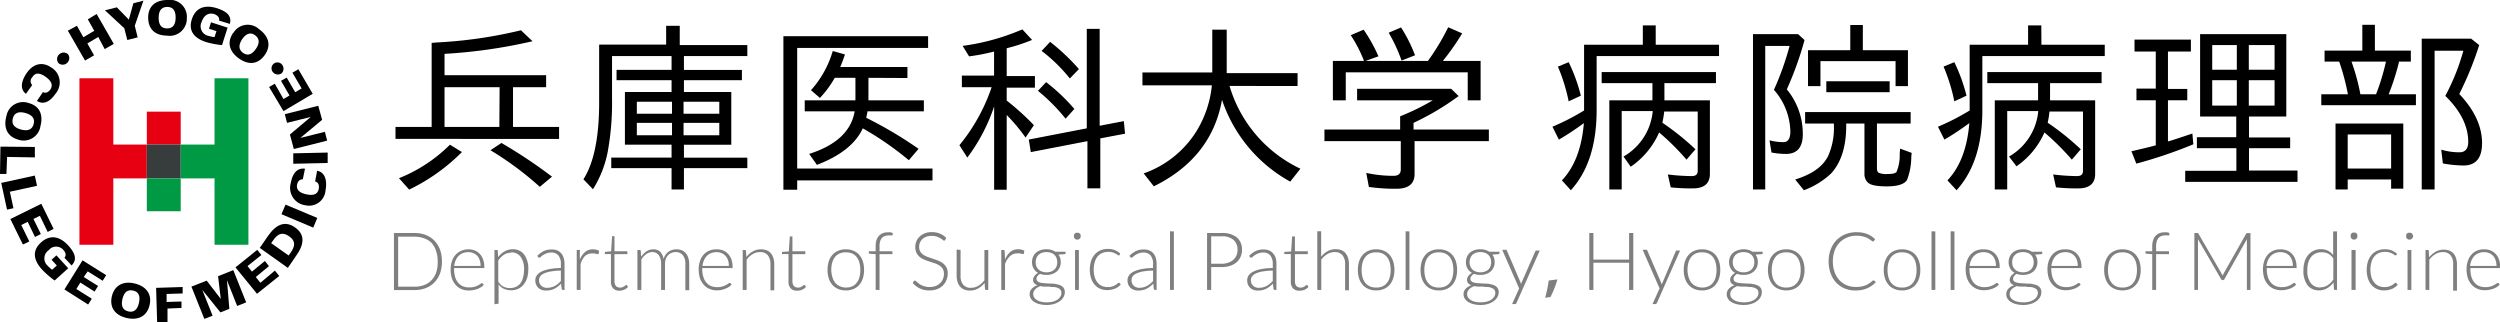 <svg xmlns="http://www.w3.org/2000/svg" viewBox="0 0 388.05 50.02"><defs><style>.cls-1{opacity:0.5;}.cls-2{fill:#e60012;}.cls-3{fill:#094;}.cls-4{fill:#373c3c;}</style></defs><title>アセット 1</title><g id="レイヤー_2" data-name="レイヤー 2"><g id="レイヤー_1-2" data-name="レイヤー 1"><path d="M67,6.66l.82-.07A70.43,70.43,0,0,0,80.86,4.7l1.8,1.7A81.09,81.09,0,0,1,69,8.36v3.31H84.77v1.86H79.63V19.7h7.15v1.86H61.39V19.7H67Zm-5.07,21a23.52,23.52,0,0,0,7.91-5.2l1.86,1.14a29.61,29.61,0,0,1-8.19,5.83ZM77.55,13.53H69V19.7h8.51ZM83.79,29a49.58,49.58,0,0,0-7.66-5.68l1.7-1.13a77,77,0,0,1,7.85,5.23Z"/><path d="M106.16,8.7v2.15h9v1.6h-9v1.83h7.35v8.19h-7.35v2H116V26.1h-9.84v3.31h-1.92V26.1H94.88V24.46h9.36v-2H97V14.28h7.24V12.45H95.7v-1.6h8.54V8.7H95v6.59a42.46,42.46,0,0,1-.66,8.22,16.85,16.85,0,0,1-2.3,5.86l-1.48-1.54C92.17,25.31,93,21.34,93,15.92v-9h10.4V4h2.11v3H116V8.7Zm-1.85,7.09H98.85v1.86h5.46Zm0,3.28H98.85V21h5.46Zm1.79-3.28v1.86h5.55V15.79Zm0,3.28V21h5.55V19.07Z"/><path d="M123.74,7.44V26.16h21V28h-21v1.45H121.6V5.62h22.46V7.44Zm11.06,4.64v3.49h8.6v1.71h-8.76c0,.22-.09.56-.19,1a63.78,63.78,0,0,1,8.13,4.82l-1.51,1.77a48.3,48.3,0,0,0-7.15-4.95c-1.1,2.4-3.5,4.29-7.12,5.67l-1.2-1.7q6.28-2,7.06-6.61h-7.75V15.57h7.87V12.08h-3.21a15.78,15.78,0,0,1-2.3,3.12L125.88,14a15.64,15.64,0,0,0,3.38-6.08l1.89.53a19.59,19.59,0,0,1-.73,1.95h10.43v1.71Z"/><path d="M154.31,16.52a28.08,28.08,0,0,1-4.16,7.94l-1.23-1.92a28.67,28.67,0,0,0,5-9H149.3v-1.8h5V8a32,32,0,0,1-3.88.75l-1-1.63a34.89,34.89,0,0,0,9.27-2.56l1.51,1.64a29,29,0,0,1-3.94,1.29v4.32h4.38v1.8h-4.38v2a39.6,39.6,0,0,1,4.22,3.82l-1.29,1.92a28.32,28.32,0,0,0-2.93-3.5v11.6h-1.95Zm16.38,3,3.75-.72.19,1.95-3.84.73v7.75h-2V21.91L160,23.61l-.31-1.95,9-1.74V4.48h2Zm-5.29-1.1a28.76,28.76,0,0,0-4.29-4.32l1.27-1.35a29.28,29.28,0,0,1,4.38,4.16Zm.66-6.24a24.82,24.82,0,0,0-4.38-4.28L163,6.5a32.84,32.84,0,0,1,4.47,4.22Z"/><path d="M190.85,13.34a20.69,20.69,0,0,0,11,12.85l-1.58,2a22.69,22.69,0,0,1-10.59-12.7q-1.6,9-10.58,13.43l-1.58-2a15.86,15.86,0,0,0,8.1-6.4,16.82,16.82,0,0,0,2.49-7.27H177.33v-2h10.84V4.61h2.24v6.74h11v2Z"/><path d="M219.41,20.11H231.1v1.8H219.57V27c0,1.55-.95,2.3-2.84,2.3a29.63,29.63,0,0,1-4.25-.28l-.41-2.18a19.64,19.64,0,0,0,4.25.45c.73,0,1.11-.32,1.11-1V21.91H205.58v-1.8h11.75V18.06l.13-.06a36.92,36.92,0,0,0,4.94-2.43H210.65V13.78h14.59l1.17,1.13a41.22,41.22,0,0,1-7,4.16ZM211.72,9.46l-.06-.16a20.42,20.42,0,0,0-2-3.84l2-.85a23.79,23.79,0,0,1,2.3,4.13l-2,.72h9.68a35.42,35.42,0,0,0,3.15-5.23l2.17.95a38.6,38.6,0,0,1-3,4.28h5.86v6.11h-2V11.23H208.89v4.34h-2V9.46Zm5.83-.06a24.35,24.35,0,0,0-2-4.32l1.92-.82a22.85,22.85,0,0,1,2.17,4.32Z"/><path d="M257,6.94h9.83V8.7h-19v8.39c0,5.35-1.32,9.48-4,12.44L242.44,28c2-2.11,3.09-5.11,3.41-8.89q-2,1.47-3.88,2.56l-1-2a36.77,36.77,0,0,0,4.91-2.52V6.94H255v-3h2Zm-13.51,8.79a28.09,28.09,0,0,0-1.67-5.39l1.67-.69a26.49,26.49,0,0,1,1.89,5.2Zm13-.16V12.9h-7.88V11.19h17.74V12.9h-8v2.67h7.06V27c0,1.48-.89,2.24-2.62,2.24a28.53,28.53,0,0,1-3.46-.16l-.45-2a31.46,31.46,0,0,0,3.72.25c.6,0,.92-.25.92-.82v-9.2h-5.2a15,15,0,0,1-.29,1.74,40.34,40.34,0,0,1,5.14,4.12l-1.39,1.61a37.71,37.71,0,0,0-4.25-4.22,12.51,12.51,0,0,1-4.41,5.32L252,24.3a9.07,9.07,0,0,0,4.54-7.06h-4.82V29.41h-1.92V15.57Z"/><path d="M279.83,20.84c0,2-.86,3.05-2.59,3.05a11.6,11.6,0,0,1-2.27-.22l-.31-1.89a8.34,8.34,0,0,0,2.17.28c.69,0,1.07-.53,1.07-1.67a10.12,10.12,0,0,0-2.55-6.45,44.92,44.92,0,0,0,2.43-6.81H274V29.41H272.1V5.3h7l1,.92a52.29,52.29,0,0,1-2.75,7.65A10.84,10.84,0,0,1,279.83,20.84Zm6.74-1.67v.34c0,3.28-.82,5.77-2.37,7.44A12.58,12.58,0,0,1,280,29.53l-1.35-1.67c2.58-.79,4.31-2,5.13-3.68a10.77,10.77,0,0,0,.88-4.7v-.31h-4.47V17.4h16.38v1.77h-5.23V26.1c0,.38.1.63.29.72a2.88,2.88,0,0,0,1.32.19c.76,0,1.23-.09,1.42-.31a6.48,6.48,0,0,0,.5-2.84l.07-.79,1.79.66-.06.63a10.05,10.05,0,0,1-.66,3.57c-.41.66-1.45,1-3.15,1-1.52,0-2.49-.19-2.9-.57A1.79,1.79,0,0,1,289.4,27V19.17Zm2.58-11.38h7v5.58h-1.92V9.49H282.57v3.88h-1.93V7.79h6.56V3.88h1.95Zm-5.67,4.82h9.83v1.7h-9.83Z"/><path d="M316.87,6.94h9.83V8.7h-19v8.39c0,5.35-1.32,9.48-4,12.44L302.28,28c2-2.11,3.09-5.11,3.4-8.89q-2,1.47-3.87,2.56l-1-2a36.88,36.88,0,0,0,4.92-2.52V6.94h9.07v-3h2.05Zm-13.52,8.79a27.4,27.4,0,0,0-1.67-5.39l1.67-.69a26.49,26.49,0,0,1,1.89,5.2Zm13-.16V12.9h-7.88V11.19h17.74V12.9h-8v2.67h7V27c0,1.48-.88,2.24-2.61,2.24a28.7,28.7,0,0,1-3.47-.16l-.44-2a31.46,31.46,0,0,0,3.72.25c.6,0,.91-.25.91-.82v-9.2h-5.2a13.17,13.17,0,0,1-.28,1.74,40.34,40.34,0,0,1,5.14,4.12l-1.39,1.61a39.46,39.46,0,0,0-4.25-4.22A12.47,12.47,0,0,1,313,25.81l-1.16-1.51a9.07,9.07,0,0,0,4.54-7.06h-4.82V29.41h-1.93V15.57Z"/><path d="M336.51,8v5.8h3v1.76h-3v6.4c1.11-.32,2.37-.76,3.79-1.23l.15,1.67a72.3,72.3,0,0,1-8.85,3l-.76-1.92c1.48-.35,2.71-.63,3.78-.92v-7h-3V13.75h3V8h-3.3V6.15h8.75V8ZM354.88,5.3V18.09h-5.79v3.25h6.39V23h-6.39v3.47h7.53v1.76H339.19V26.51h7.94V23H341v-1.7h6.11V18.09h-5.61V5.3ZM343.38,7v3.82h3.82V7Zm0,5.45v3.94h3.82V12.45Zm9.68-1.63V7h-4v3.82Zm0,5.57V12.45h-4v3.94Z"/><path d="M372.35,9.56l0,.15a37.32,37.32,0,0,1-1.58,4.92H375v1.7H360.31v-1.7h4.13a35,35,0,0,0-1.35-5.07h-2.27V7.85h5.86v-4h1.95v4h5.58V9.56Zm.69,9.61V29.28h-1.89V27.86h-6.74v1.55h-1.89V19.17Zm-8.63,1.7v5.29h6.74V20.87ZM365,9.56a32.75,32.75,0,0,1,1.38,5.07h2.43a34.86,34.86,0,0,0,1.54-5.07Zm20.26,12.72c0,2.27-1,3.41-2.87,3.41a19.3,19.3,0,0,1-3.21-.32l-.25-2.14a9.89,9.89,0,0,0,2.83.41c.88,0,1.36-.54,1.36-1.61,0-2.42-1.17-4.82-3.56-7.15a33.59,33.59,0,0,0,2.8-7H377.9V29.41h-2V6h7.66l1.26,1a51.56,51.56,0,0,1-3.09,7.59C384.1,17.09,385.27,19.64,385.27,22.28Z"/><g class="cls-1"><path d="M68.6,40.59a5.36,5.36,0,0,1-.3,1.85,4.1,4.1,0,0,1-.87,1.39,3.68,3.68,0,0,1-1.33.88,4.54,4.54,0,0,1-1.72.31H61.15V36.17h3.23a4.54,4.54,0,0,1,1.72.31,3.68,3.68,0,0,1,1.33.88,4.1,4.1,0,0,1,.87,1.39A5.34,5.34,0,0,1,68.6,40.59Zm-.66,0a5,5,0,0,0-.26-1.65A3.43,3.43,0,0,0,67,37.72,3,3,0,0,0,65.84,37a4,4,0,0,0-1.46-.26H61.8V44.5h2.58a4,4,0,0,0,1.46-.26A3,3,0,0,0,67,43.47a3.43,3.43,0,0,0,.72-1.22A5,5,0,0,0,67.94,40.59Z"/><path d="M72.7,38.7a2.63,2.63,0,0,1,1,.18,2.26,2.26,0,0,1,.77.53,2.33,2.33,0,0,1,.51.85,3.25,3.25,0,0,1,.19,1.16.35.35,0,0,1,0,.19.17.17,0,0,1-.13,0H70.49v.12A4.12,4.12,0,0,0,70.65,43a2.36,2.36,0,0,0,.47.89,1.9,1.9,0,0,0,.72.54,2.4,2.4,0,0,0,1,.18,2.8,2.8,0,0,0,.81-.1,2.69,2.69,0,0,0,.58-.23,3.13,3.13,0,0,0,.37-.23.44.44,0,0,1,.2-.1.15.15,0,0,1,.13.06l.16.2a1.76,1.76,0,0,1-.4.35,2.57,2.57,0,0,1-.55.28,3.83,3.83,0,0,1-.65.18,3.23,3.23,0,0,1-.69.07,2.94,2.94,0,0,1-1.17-.22,2.54,2.54,0,0,1-.9-.65,3,3,0,0,1-.58-1,4.37,4.37,0,0,1-.2-1.41,3.69,3.69,0,0,1,.19-1.23,2.68,2.68,0,0,1,.55-1,2.47,2.47,0,0,1,.88-.64A2.79,2.79,0,0,1,72.7,38.7Zm0,.44a2.31,2.31,0,0,0-.86.15,2.09,2.09,0,0,0-.66.43,2.51,2.51,0,0,0-.45.68,3.24,3.24,0,0,0-.23.88h4.1a2.83,2.83,0,0,0-.14-.9,2,2,0,0,0-.38-.67,1.81,1.81,0,0,0-.6-.42A2,2,0,0,0,72.71,39.14Z"/><path d="M76.75,47.22V38.8h.32a.23.23,0,0,1,.13,0,.13.13,0,0,1,.06.12l.06,1a3.15,3.15,0,0,1,1-.9,2.4,2.4,0,0,1,1.24-.33,2.16,2.16,0,0,1,1.79.8A3.7,3.7,0,0,1,82,41.87a4.33,4.33,0,0,1-.18,1.27,3.12,3.12,0,0,1-.52,1,2.46,2.46,0,0,1-.85.68,2.78,2.78,0,0,1-2.26,0,2.27,2.27,0,0,1-.8-.69v3Zm2.61-8a2.1,2.1,0,0,0-1.13.32,3.32,3.32,0,0,0-.89.9v3.27a2,2,0,0,0,1.78,1,2.27,2.27,0,0,0,1-.2,1.89,1.89,0,0,0,.69-.57A2.71,2.71,0,0,0,81.2,43a4.35,4.35,0,0,0,.14-1.12,3.29,3.29,0,0,0-.51-2A1.75,1.75,0,0,0,79.36,39.17Z"/><path d="M87.41,45a.21.21,0,0,1-.23-.18l-.09-.79a5.14,5.14,0,0,1-.51.45,3,3,0,0,1-.53.34,2.75,2.75,0,0,1-.59.21,3.77,3.77,0,0,1-.7.07,2.16,2.16,0,0,1-.62-.09,1.6,1.6,0,0,1-.53-.29,1.34,1.34,0,0,1-.37-.5,1.61,1.61,0,0,1-.15-.73,1.31,1.31,0,0,1,.23-.73,1.91,1.91,0,0,1,.7-.59,4.93,4.93,0,0,1,1.23-.4,10.22,10.22,0,0,1,1.81-.17V41a2.07,2.07,0,0,0-.37-1.33,1.31,1.31,0,0,0-1.1-.47,2,2,0,0,0-.77.13,2.77,2.77,0,0,0-.89.55.39.39,0,0,1-.23.12.21.21,0,0,1-.19-.11l-.1-.18a3.48,3.48,0,0,1,1-.74,2.83,2.83,0,0,1,1.22-.25,2.16,2.16,0,0,1,.88.16,1.68,1.68,0,0,1,.62.46,2,2,0,0,1,.37.72,3.39,3.39,0,0,1,.13.94V45Zm-2.5-.33a2.71,2.71,0,0,0,.66-.08,2.59,2.59,0,0,0,.57-.22,2.56,2.56,0,0,0,.48-.33,5.77,5.77,0,0,0,.44-.42V42a10.39,10.39,0,0,0-1.52.13,4.09,4.09,0,0,0-1.06.3,1.41,1.41,0,0,0-.61.45,1,1,0,0,0-.2.59,1.27,1.27,0,0,0,.1.54,1,1,0,0,0,.28.37,1.07,1.07,0,0,0,.39.22A1.84,1.84,0,0,0,84.91,44.69Z"/><path d="M89.52,45V38.8h.31a.22.22,0,0,1,.16,0A.21.21,0,0,1,90,39l0,1.31a3,3,0,0,1,.8-1.18,1.81,1.81,0,0,1,1.23-.43,2.12,2.12,0,0,1,.52.06,2.2,2.2,0,0,1,.45.17l-.08.42a.11.11,0,0,1-.12.1l-.11,0-.17-.06-.26-.05a1.72,1.72,0,0,0-.34,0,1.61,1.61,0,0,0-1.16.44A3,3,0,0,0,90.12,41V45Z"/><path d="M96.18,45.12a1.33,1.33,0,0,1-1-.35,1.49,1.49,0,0,1-.35-1.08V39.44H94a.21.21,0,0,1-.11,0,.14.14,0,0,1,0-.11v-.23L94.86,39,95,36.76a.14.14,0,0,1,0-.1.12.12,0,0,1,.1,0h.28V39h2v.45h-2v4.22a1.2,1.2,0,0,0,.07.44.75.75,0,0,0,.18.3.65.65,0,0,0,.27.17,1,1,0,0,0,.34.06,1.14,1.14,0,0,0,.39-.06l.28-.15.19-.14a.19.19,0,0,1,.12-.07.14.14,0,0,1,.1.06l.16.27a1.79,1.79,0,0,1-.6.42A1.82,1.82,0,0,1,96.18,45.12Z"/><path d="M98.94,45V38.8h.33a.17.17,0,0,1,.19.15l.05.9a3.5,3.5,0,0,1,.39-.46,2.47,2.47,0,0,1,.44-.37,2.3,2.3,0,0,1,.5-.24,2.1,2.1,0,0,1,.56-.08,1.5,1.5,0,0,1,1.09.39A2.16,2.16,0,0,1,103,40.2a2,2,0,0,1,.32-.67,2.06,2.06,0,0,1,.46-.47,2,2,0,0,1,.57-.27,2.3,2.3,0,0,1,.64-.09,2.23,2.23,0,0,1,.83.15,1.63,1.63,0,0,1,.62.45,2,2,0,0,1,.4.74,3.4,3.4,0,0,1,.14,1v4h-.6V41a2.15,2.15,0,0,0-.39-1.39,1.38,1.38,0,0,0-1.13-.48,1.67,1.67,0,0,0-.62.12,1.54,1.54,0,0,0-.52.35,1.69,1.69,0,0,0-.37.59,2.22,2.22,0,0,0-.13.81v4h-.6V41a2.32,2.32,0,0,0-.36-1.39,1.23,1.23,0,0,0-1-.48,1.56,1.56,0,0,0-.94.31,2.73,2.73,0,0,0-.77.84V45Z"/><path d="M111.24,38.7a2.58,2.58,0,0,1,1,.18,2.08,2.08,0,0,1,.77.53,2.49,2.49,0,0,1,.52.85,3.49,3.49,0,0,1,.18,1.16c0,.1,0,.16,0,.19a.17.17,0,0,1-.13,0H109v.12a4.11,4.11,0,0,0,.17,1.23,2.35,2.35,0,0,0,.46.89,1.9,1.9,0,0,0,.72.54,2.44,2.44,0,0,0,.95.18,2.83,2.83,0,0,0,.82-.1,2.92,2.92,0,0,0,.58-.23,4.26,4.26,0,0,0,.37-.23.4.4,0,0,1,.2-.1.14.14,0,0,1,.12.06l.17.2a2,2,0,0,1-.4.35,3.15,3.15,0,0,1-.55.28A4.11,4.11,0,0,1,112,45a3.33,3.33,0,0,1-.7.07,2.92,2.92,0,0,1-1.16-.22,2.54,2.54,0,0,1-.9-.65,3,3,0,0,1-.59-1,4.66,4.66,0,0,1-.2-1.41,3.69,3.69,0,0,1,.19-1.23,2.84,2.84,0,0,1,.55-1,2.47,2.47,0,0,1,.88-.64A2.81,2.81,0,0,1,111.24,38.7Zm0,.44a2.41,2.41,0,0,0-.87.15,1.94,1.94,0,0,0-.65.43,2.12,2.12,0,0,0-.45.68,2.91,2.91,0,0,0-.23.88h4.09a2.84,2.84,0,0,0-.13-.9,2,2,0,0,0-.39-.67,1.81,1.81,0,0,0-.6-.42A1.92,1.92,0,0,0,111.25,39.14Z"/><path d="M115.28,45V38.8h.33a.16.16,0,0,1,.18.15l.06.94a3.36,3.36,0,0,1,1-.86,2.47,2.47,0,0,1,1.26-.33,2.38,2.38,0,0,1,.91.16,1.59,1.59,0,0,1,.64.47,2.09,2.09,0,0,1,.39.74,3.21,3.21,0,0,1,.13,1v4h-.59V41a2.17,2.17,0,0,0-.4-1.37,1.5,1.5,0,0,0-1.23-.5,2.18,2.18,0,0,0-1.14.32,3.28,3.28,0,0,0-.93.86V45Z"/><path d="M123.74,45.12a1.33,1.33,0,0,1-1-.35,1.49,1.49,0,0,1-.35-1.08V39.44h-.89a.21.21,0,0,1-.12,0,.14.14,0,0,1,0-.11v-.23l1.06-.07.15-2.23a.19.19,0,0,1,.05-.1.12.12,0,0,1,.11,0H123V39h2v.45h-2v4.22a1.45,1.45,0,0,0,.07.44.75.75,0,0,0,.18.3.65.65,0,0,0,.27.17,1,1,0,0,0,.34.06,1.14,1.14,0,0,0,.39-.06l.28-.15.19-.14a.19.19,0,0,1,.12-.07.12.12,0,0,1,.1.06l.16.27a1.69,1.69,0,0,1-.6.42A1.82,1.82,0,0,1,123.74,45.12Z"/><path d="M131.29,38.7a2.92,2.92,0,0,1,1.2.23,2.39,2.39,0,0,1,.89.64,3,3,0,0,1,.55,1,4.27,4.27,0,0,1,.19,1.33,4.15,4.15,0,0,1-.19,1.31,2.89,2.89,0,0,1-.55,1,2.39,2.39,0,0,1-.89.64,2.92,2.92,0,0,1-1.2.23,2.86,2.86,0,0,1-1.2-.23,2.39,2.39,0,0,1-.89-.64,2.75,2.75,0,0,1-.56-1,4.15,4.15,0,0,1-.19-1.31,4.27,4.27,0,0,1,.19-1.33,2.84,2.84,0,0,1,.56-1,2.39,2.39,0,0,1,.89-.64A2.86,2.86,0,0,1,131.29,38.7Zm0,5.93a2.27,2.27,0,0,0,1-.19,1.78,1.78,0,0,0,.69-.55,2.23,2.23,0,0,0,.42-.86,4.29,4.29,0,0,0,.14-1.12,4.37,4.37,0,0,0-.14-1.13,2.35,2.35,0,0,0-.42-.87,1.78,1.78,0,0,0-.69-.55,2.27,2.27,0,0,0-1-.19,2.24,2.24,0,0,0-1,.19,1.89,1.89,0,0,0-.7.55,2.71,2.71,0,0,0-.42.87,4.37,4.37,0,0,0-.14,1.13A4.29,4.29,0,0,0,129.2,43a2.56,2.56,0,0,0,.42.86,1.89,1.89,0,0,0,.7.55A2.24,2.24,0,0,0,131.29,44.63Z"/><path d="M135.92,45V39.45l-.88-.06q-.18,0-.18-.15V39h1.06V38.2a2.94,2.94,0,0,1,.13-.93,1.77,1.77,0,0,1,.39-.67,1.65,1.65,0,0,1,.6-.41,2.2,2.2,0,0,1,.78-.13,2.56,2.56,0,0,1,.39,0,2.47,2.47,0,0,1,.35.1l0,.29q0,.09-.12.09l-.2,0a1.52,1.52,0,0,0-.32,0,1.69,1.69,0,0,0-.56.09,1.13,1.13,0,0,0-.45.29,1.44,1.44,0,0,0-.29.52,2.62,2.62,0,0,0-.1.79V39h2v.45h-2V45Z"/><path d="M146.71,37.25a.18.18,0,0,1-.17.1.42.42,0,0,1-.21-.11A2.13,2.13,0,0,0,146,37a3.16,3.16,0,0,0-.55-.26,2.72,2.72,0,0,0-1.66,0,1.75,1.75,0,0,0-.62.38,1.64,1.64,0,0,0-.38.55,1.75,1.75,0,0,0-.12.65,1.35,1.35,0,0,0,.19.75,1.7,1.7,0,0,0,.5.5,3.59,3.59,0,0,0,.71.34l.82.28c.28.09.55.19.82.3a3.32,3.32,0,0,1,.71.42,2,2,0,0,1,.5.62,1.89,1.89,0,0,1,.19.91,2.75,2.75,0,0,1-.19,1,2.49,2.49,0,0,1-.55.86,2.62,2.62,0,0,1-.89.57,3.21,3.21,0,0,1-1.2.21,3.33,3.33,0,0,1-1.51-.31,3.5,3.5,0,0,1-1.1-.85l.17-.27a.21.21,0,0,1,.18-.1.29.29,0,0,1,.14.08l.21.18.3.24a2.33,2.33,0,0,0,.41.24,3,3,0,0,0,.53.18,2.82,2.82,0,0,0,.68.08,2.68,2.68,0,0,0,.94-.16,2,2,0,0,0,.7-.44,1.83,1.83,0,0,0,.44-.65,2.16,2.16,0,0,0,.15-.81,1.49,1.49,0,0,0-.19-.77,1.77,1.77,0,0,0-.51-.51,3.34,3.34,0,0,0-.71-.34l-.82-.27c-.28-.09-.55-.18-.81-.29a2.77,2.77,0,0,1-.71-.42,2,2,0,0,1-.51-.63,2.2,2.2,0,0,1-.19-.95,2.26,2.26,0,0,1,.17-.85,2,2,0,0,1,.5-.73,2.39,2.39,0,0,1,.8-.51,2.86,2.86,0,0,1,1.09-.19,3.26,3.26,0,0,1,1.24.22,3.08,3.08,0,0,1,1,.67Z"/><path d="M149.1,38.8v4a2.12,2.12,0,0,0,.4,1.38,1.46,1.46,0,0,0,1.22.49,2.2,2.2,0,0,0,1.14-.31,3.16,3.16,0,0,0,.94-.86V38.8h.6V45h-.33c-.12,0-.18-.06-.18-.16l-.06-.93a3.36,3.36,0,0,1-1,.86,2.48,2.48,0,0,1-1.27.33,2.45,2.45,0,0,1-.9-.16,1.73,1.73,0,0,1-.65-.47,2.18,2.18,0,0,1-.39-.74,3.63,3.63,0,0,1-.13-1v-4Z"/><path d="M155.42,45V38.8h.32a.17.17,0,0,1,.2.19L156,40.3a3,3,0,0,1,.8-1.18,1.83,1.83,0,0,1,1.23-.43,2.12,2.12,0,0,1,.52.06,2.2,2.2,0,0,1,.45.17l-.08.42a.11.11,0,0,1-.12.1l-.11,0-.17-.06-.25-.05a1.83,1.83,0,0,0-.35,0,1.61,1.61,0,0,0-1.16.44A3,3,0,0,0,156,41V45Z"/><path d="M162.44,38.69a2.57,2.57,0,0,1,.75.1,2.34,2.34,0,0,1,.62.28h1.6v.21c0,.1-.06.16-.18.17l-.94.07a1.89,1.89,0,0,1,.27.53,2.2,2.2,0,0,1,.09.64,1.9,1.9,0,0,1-.61,1.44,2.29,2.29,0,0,1-.7.4,2.58,2.58,0,0,1-.9.14,2.76,2.76,0,0,1-1-.16,1.31,1.31,0,0,0-.41.36.69.69,0,0,0-.15.4.48.48,0,0,0,.19.41,1.1,1.1,0,0,0,.49.21,4.8,4.8,0,0,0,.71.08l.81.05c.27,0,.54,0,.8.07a2.82,2.82,0,0,1,.71.2,1.3,1.3,0,0,1,.5.39,1.17,1.17,0,0,1,.19.68,1.55,1.55,0,0,1-.2.74,1.85,1.85,0,0,1-.56.63,2.79,2.79,0,0,1-.88.44,3.89,3.89,0,0,1-1.17.17,4.42,4.42,0,0,1-1.15-.14,2.7,2.7,0,0,1-.82-.36,1.51,1.51,0,0,1-.51-.53,1.29,1.29,0,0,1-.17-.63,1.23,1.23,0,0,1,.33-.86,2.18,2.18,0,0,1,.89-.55,1.14,1.14,0,0,1-.49-.3.76.76,0,0,1-.19-.56.86.86,0,0,1,.05-.27,1,1,0,0,1,.15-.29,1.75,1.75,0,0,1,.57-.49,1.8,1.8,0,0,1-.69-.68,1.87,1.87,0,0,1-.25-1,2.14,2.14,0,0,1,.16-.82,2,2,0,0,1,.45-.63,2.05,2.05,0,0,1,.71-.4A2.59,2.59,0,0,1,162.44,38.69Zm2.31,6.75a.68.68,0,0,0-.16-.47.94.94,0,0,0-.41-.28,2,2,0,0,0-.59-.14c-.22,0-.45,0-.7-.06l-.73,0a4.67,4.67,0,0,1-.69-.08,3.61,3.61,0,0,0-.44.22,1.39,1.39,0,0,0-.35.28,1.19,1.19,0,0,0-.22.33,1,1,0,0,0,.06.92,1.21,1.21,0,0,0,.41.4,2,2,0,0,0,.66.27,4.1,4.1,0,0,0,1.8,0,2.41,2.41,0,0,0,.71-.3,1.59,1.59,0,0,0,.47-.46A1,1,0,0,0,164.75,45.44Zm-2.31-3.17a2,2,0,0,0,.71-.12,1.57,1.57,0,0,0,.53-.32,1.34,1.34,0,0,0,.32-.49,1.91,1.91,0,0,0,.11-.64,1.66,1.66,0,0,0-.12-.64,1.3,1.3,0,0,0-.32-.5,1.57,1.57,0,0,0-.53-.32,2.14,2.14,0,0,0-.7-.11,2.25,2.25,0,0,0-.71.11,1.57,1.57,0,0,0-.53.32,1.45,1.45,0,0,0-.33.5,1.87,1.87,0,0,0-.11.64,1.91,1.91,0,0,0,.11.64,1.51,1.51,0,0,0,.33.49,1.57,1.57,0,0,0,.53.32A2,2,0,0,0,162.44,42.27Z"/><path d="M167.73,36.65a.46.46,0,0,1,0,.21.52.52,0,0,1-.12.17.57.57,0,0,1-.18.12.46.46,0,0,1-.21.05.54.54,0,0,1-.21-.05.57.57,0,0,1-.18-.12.52.52,0,0,1-.12-.17.65.65,0,0,1,0-.21.78.78,0,0,1,0-.21.55.55,0,0,1,.3-.3.52.52,0,0,1,.21,0,.46.46,0,0,1,.21,0,.55.55,0,0,1,.3.3A.54.54,0,0,1,167.73,36.65Zm-.27,2.15V45h-.59V38.8Z"/><path d="M173.76,39.63l-.06,0s0,0-.08,0a.28.28,0,0,1-.17-.08,1.46,1.46,0,0,0-.29-.18,2.43,2.43,0,0,0-.45-.19,2.13,2.13,0,0,0-.66-.08,2.25,2.25,0,0,0-1,.19,1.94,1.94,0,0,0-.7.54,2.53,2.53,0,0,0-.43.87,3.94,3.94,0,0,0-.15,1.14,4.13,4.13,0,0,0,.15,1.16,2.36,2.36,0,0,0,.44.85,1.77,1.77,0,0,0,.68.53,2.14,2.14,0,0,0,.89.18,2,2,0,0,0,.75-.11,2.13,2.13,0,0,0,.5-.23,1.78,1.78,0,0,0,.31-.23.32.32,0,0,1,.19-.1.14.14,0,0,1,.12.06l.16.2a1.72,1.72,0,0,1-.36.35,2.32,2.32,0,0,1-.49.28,2.79,2.79,0,0,1-.6.18,2.93,2.93,0,0,1-.67.07,2.59,2.59,0,0,1-1.09-.22,2.42,2.42,0,0,1-.84-.62,2.84,2.84,0,0,1-.55-1,4.35,4.35,0,0,1-.2-1.35,4.5,4.5,0,0,1,.19-1.31,3.08,3.08,0,0,1,.55-1,2.52,2.52,0,0,1,.88-.66,3,3,0,0,1,1.2-.23,2.85,2.85,0,0,1,1.08.19,2.82,2.82,0,0,1,.82.53Z"/><path d="M179.33,45a.22.22,0,0,1-.24-.18l-.08-.79a5.14,5.14,0,0,1-.51.45,3.39,3.39,0,0,1-.53.34,2.65,2.65,0,0,1-.6.21,3.68,3.68,0,0,1-.7.07,2.1,2.1,0,0,1-.61-.09,1.76,1.76,0,0,1-.54-.29,1.59,1.59,0,0,1-.37-.5,1.76,1.76,0,0,1-.14-.73,1.31,1.31,0,0,1,.23-.73,1.91,1.91,0,0,1,.7-.59,4.93,4.93,0,0,1,1.23-.4,10.13,10.13,0,0,1,1.81-.17V41a2.07,2.07,0,0,0-.37-1.33,1.34,1.34,0,0,0-1.1-.47,2,2,0,0,0-.77.13,2.77,2.77,0,0,0-.89.55.39.39,0,0,1-.23.12.19.19,0,0,1-.19-.11l-.11-.18a3.66,3.66,0,0,1,1-.74,2.8,2.8,0,0,1,1.22-.25,2.14,2.14,0,0,1,.87.16,1.71,1.71,0,0,1,.63.46,2.13,2.13,0,0,1,.37.72,3.4,3.4,0,0,1,.12.94V45Zm-2.51-.33a2.73,2.73,0,0,0,.67-.08,2.51,2.51,0,0,0,.56-.22,2.34,2.34,0,0,0,.49-.33,5.77,5.77,0,0,0,.44-.42V42a10.67,10.67,0,0,0-1.53.13,4,4,0,0,0-1,.3,1.45,1.45,0,0,0-.62.45,1,1,0,0,0-.19.59,1.27,1.27,0,0,0,.1.54,1.14,1.14,0,0,0,.27.37,1.11,1.11,0,0,0,.4.22A1.77,1.77,0,0,0,176.82,44.69Z"/><path d="M182.21,35.92V45h-.6v-9.1Z"/><path d="M188,41.45V45h-.64V36.17h2.28a3.54,3.54,0,0,1,2.35.68,2.44,2.44,0,0,1,.79,1.95,2.53,2.53,0,0,1-.22,1.07,2.42,2.42,0,0,1-.62.84,3,3,0,0,1-1,.55,4.06,4.06,0,0,1-1.31.19Zm0-.51h1.64a3.13,3.13,0,0,0,1-.16,2.43,2.43,0,0,0,.79-.45,1.94,1.94,0,0,0,.49-.68,2,2,0,0,0,.17-.85,2,2,0,0,0-.63-1.57,2.73,2.73,0,0,0-1.87-.55H188Z"/><path d="M197.9,45a.22.22,0,0,1-.23-.18l-.09-.79a5.14,5.14,0,0,1-.51.45,3,3,0,0,1-.53.34,2.75,2.75,0,0,1-.59.21,3.77,3.77,0,0,1-.7.07,2.16,2.16,0,0,1-.62-.09,1.6,1.6,0,0,1-.53-.29,1.45,1.45,0,0,1-.37-.5,1.61,1.61,0,0,1-.14-.73,1.3,1.3,0,0,1,.22-.73,2,2,0,0,1,.71-.59,4.79,4.79,0,0,1,1.23-.4,10,10,0,0,1,1.81-.17V41a2.13,2.13,0,0,0-.37-1.33,1.34,1.34,0,0,0-1.11-.47,1.92,1.92,0,0,0-.76.13,2.72,2.72,0,0,0-.54.27,2.85,2.85,0,0,0-.35.28.41.41,0,0,1-.24.12.18.18,0,0,1-.18-.11l-.11-.18a3.52,3.52,0,0,1,1-.74,2.76,2.76,0,0,1,1.21-.25,2.16,2.16,0,0,1,.88.16,1.6,1.6,0,0,1,.62.46A1.82,1.82,0,0,1,198,40a3.05,3.05,0,0,1,.13.94V45Zm-2.5-.33a2.86,2.86,0,0,0,.67-.08,2.51,2.51,0,0,0,.56-.22,2.56,2.56,0,0,0,.48-.33l.45-.42V42a10.67,10.67,0,0,0-1.53.13,4.09,4.09,0,0,0-1.06.3,1.47,1.47,0,0,0-.61.45,1,1,0,0,0-.2.59,1.27,1.27,0,0,0,.11.54,1,1,0,0,0,.27.37,1.07,1.07,0,0,0,.39.22A1.84,1.84,0,0,0,195.4,44.69Z"/><path d="M201.71,45.12a1.33,1.33,0,0,1-1-.35,1.45,1.45,0,0,1-.35-1.08V39.44h-.9a.21.21,0,0,1-.11,0,.14.14,0,0,1,0-.11v-.23l1.06-.07.15-2.23a.18.18,0,0,1,0-.1.15.15,0,0,1,.11,0H201V39h2v.45h-2v4.22a1.2,1.2,0,0,0,.07.44.75.75,0,0,0,.18.3.65.65,0,0,0,.27.17.93.93,0,0,0,.34.06,1.14,1.14,0,0,0,.39-.06l.28-.15.19-.14a.19.19,0,0,1,.12-.07.14.14,0,0,1,.1.06l.16.27a1.9,1.9,0,0,1-.6.42A1.85,1.85,0,0,1,201.71,45.12Z"/><path d="M204.47,45v-9.1h.6v3.94a3.44,3.44,0,0,1,1-.85,2.46,2.46,0,0,1,1.24-.31,2.35,2.35,0,0,1,.91.16,1.59,1.59,0,0,1,.64.47,2.09,2.09,0,0,1,.39.74,3.21,3.21,0,0,1,.13,1v4h-.59V41a2.17,2.17,0,0,0-.4-1.37,1.5,1.5,0,0,0-1.23-.5,2.18,2.18,0,0,0-1.14.32,3.28,3.28,0,0,0-.93.86V45Z"/><path d="M213.61,38.7a2.92,2.92,0,0,1,1.2.23,2.47,2.47,0,0,1,.89.64,3,3,0,0,1,.55,1,4.27,4.27,0,0,1,.19,1.33,4.15,4.15,0,0,1-.19,1.31,2.89,2.89,0,0,1-.55,1,2.47,2.47,0,0,1-.89.64,2.92,2.92,0,0,1-1.2.23,2.86,2.86,0,0,1-1.2-.23,2.39,2.39,0,0,1-.89-.64,2.75,2.75,0,0,1-.56-1,4.15,4.15,0,0,1-.19-1.31,4.27,4.27,0,0,1,.19-1.33,2.84,2.84,0,0,1,.56-1,2.39,2.39,0,0,1,.89-.64A2.86,2.86,0,0,1,213.61,38.7Zm0,5.93a2.27,2.27,0,0,0,1-.19,1.78,1.78,0,0,0,.69-.55,2.23,2.23,0,0,0,.42-.86,4.29,4.29,0,0,0,.14-1.12,4.37,4.37,0,0,0-.14-1.13,2.35,2.35,0,0,0-.42-.87,1.78,1.78,0,0,0-.69-.55,2.27,2.27,0,0,0-1-.19,2.24,2.24,0,0,0-1,.19,1.89,1.89,0,0,0-.7.55,2.71,2.71,0,0,0-.42.87,4.37,4.37,0,0,0-.14,1.13,4.29,4.29,0,0,0,.14,1.12,2.56,2.56,0,0,0,.42.86,1.89,1.89,0,0,0,.7.55A2.24,2.24,0,0,0,213.61,44.63Z"/><path d="M218.77,35.92V45h-.59v-9.1Z"/><path d="M223.34,38.7a2.86,2.86,0,0,1,1.2.23,2.39,2.39,0,0,1,.89.64,2.82,2.82,0,0,1,.55,1,4.27,4.27,0,0,1,.19,1.33,4.15,4.15,0,0,1-.19,1.31,2.74,2.74,0,0,1-.55,1,2.39,2.39,0,0,1-.89.64,2.86,2.86,0,0,1-1.2.23,2.92,2.92,0,0,1-1.2-.23,2.39,2.39,0,0,1-.89-.64,2.91,2.91,0,0,1-.56-1,4.45,4.45,0,0,1-.19-1.31,4.59,4.59,0,0,1,.19-1.33,3,3,0,0,1,.56-1,2.39,2.39,0,0,1,.89-.64A2.92,2.92,0,0,1,223.34,38.7Zm0,5.93a2.24,2.24,0,0,0,1-.19,1.89,1.89,0,0,0,.7-.55,2.37,2.37,0,0,0,.41-.86,3.9,3.9,0,0,0,.14-1.12,4,4,0,0,0-.14-1.13,2.5,2.5,0,0,0-.41-.87,1.89,1.89,0,0,0-.7-.55,2.24,2.24,0,0,0-1-.19,2.27,2.27,0,0,0-1,.19,1.78,1.78,0,0,0-.69.55,2.35,2.35,0,0,0-.42.87,4,4,0,0,0-.14,1.13,3.9,3.9,0,0,0,.14,1.12,2.23,2.23,0,0,0,.42.86,1.78,1.78,0,0,0,.69.55A2.27,2.27,0,0,0,223.34,44.63Z"/><path d="M229.79,38.69a2.57,2.57,0,0,1,.75.1,2.34,2.34,0,0,1,.62.28h1.6v.21c0,.1-.06.16-.18.17l-.94.07a1.66,1.66,0,0,1,.27.53,2.2,2.2,0,0,1,.09.64,1.9,1.9,0,0,1-.61,1.44,2.29,2.29,0,0,1-.7.4,2.58,2.58,0,0,1-.9.14,2.76,2.76,0,0,1-1-.16,1.31,1.31,0,0,0-.41.36.69.69,0,0,0-.15.4.48.48,0,0,0,.19.41,1.1,1.1,0,0,0,.5.21,4.51,4.51,0,0,0,.7.08l.81.05c.27,0,.54,0,.8.07a2.71,2.71,0,0,1,.71.2,1.3,1.3,0,0,1,.5.39,1.17,1.17,0,0,1,.19.68,1.55,1.55,0,0,1-.2.74,1.85,1.85,0,0,1-.56.63,2.79,2.79,0,0,1-.88.44,3.87,3.87,0,0,1-1.16.17,4.44,4.44,0,0,1-1.16-.14,2.82,2.82,0,0,1-.82-.36,1.6,1.6,0,0,1-.51-.53,1.29,1.29,0,0,1-.17-.63,1.23,1.23,0,0,1,.33-.86,2.18,2.18,0,0,1,.89-.55,1.14,1.14,0,0,1-.49-.3.76.76,0,0,1-.19-.56.86.86,0,0,1,.05-.27,1.34,1.34,0,0,1,.15-.29,1.75,1.75,0,0,1,.57-.49,1.8,1.8,0,0,1-.69-.68,1.87,1.87,0,0,1-.25-1,2.14,2.14,0,0,1,.16-.82,2,2,0,0,1,.45-.63,2.05,2.05,0,0,1,.71-.4A2.59,2.59,0,0,1,229.79,38.69Zm2.31,6.75a.68.68,0,0,0-.16-.47.94.94,0,0,0-.41-.28,2,2,0,0,0-.59-.14c-.22,0-.45,0-.7-.06l-.73,0a4.67,4.67,0,0,1-.69-.08,3.61,3.61,0,0,0-.44.22,1.39,1.39,0,0,0-.35.28,1.19,1.19,0,0,0-.22.33,1,1,0,0,0,.06.92,1.21,1.21,0,0,0,.41.4,2,2,0,0,0,.66.27,4.1,4.1,0,0,0,1.8,0,2.41,2.41,0,0,0,.71-.3,1.59,1.59,0,0,0,.47-.46A1,1,0,0,0,232.1,45.44Zm-2.31-3.17a2,2,0,0,0,.71-.12,1.47,1.47,0,0,0,.53-.32,1.34,1.34,0,0,0,.32-.49,1.91,1.91,0,0,0,.11-.64,1.87,1.87,0,0,0-.11-.64,1.45,1.45,0,0,0-.33-.5,1.57,1.57,0,0,0-.53-.32,2.14,2.14,0,0,0-.7-.11,2.25,2.25,0,0,0-.71.11,1.57,1.57,0,0,0-.53.32,1.3,1.3,0,0,0-.32.5,1.66,1.66,0,0,0-.12.64,1.69,1.69,0,0,0,.12.64,1.34,1.34,0,0,0,.32.49,1.57,1.57,0,0,0,.53.32A2,2,0,0,0,229.79,42.27Z"/><path d="M235.4,47a.28.28,0,0,1-.09.14.24.24,0,0,1-.18.06h-.42l1.09-2.43-2.63-6h.49a.21.21,0,0,1,.15,0,.38.38,0,0,1,.08.11L236,43.79a1.07,1.07,0,0,1,.07.19,1.33,1.33,0,0,1,0,.19l.07-.19c0-.07.05-.13.07-.19L238.31,39a.24.24,0,0,1,.09-.11.19.19,0,0,1,.12,0H239Z"/><path d="M239.84,46.21a18.73,18.73,0,0,0,.55-2.67l1.35-.17a14.58,14.58,0,0,1-1.08,2.74Z"/><path d="M253.52,45h-.65V40.78h-5.54V45h-.64V36.17h.64V40.3h5.54V36.17h.65Z"/><path d="M257.2,47a.39.39,0,0,1-.1.14.24.24,0,0,1-.17.06h-.43l1.1-2.43-2.63-6h.49a.24.24,0,0,1,.15,0,.76.76,0,0,1,.08.11l2.09,4.84a1.07,1.07,0,0,1,.07.19,1.33,1.33,0,0,0,0,.19L258,44c0-.07.05-.13.08-.19L260.11,39a.31.31,0,0,1,.08-.11.2.2,0,0,1,.13,0h.46Z"/><path d="M264.19,38.7a2.89,2.89,0,0,1,1.2.23,2.39,2.39,0,0,1,.89.64,3,3,0,0,1,.55,1,4.27,4.27,0,0,1,.19,1.33,4.15,4.15,0,0,1-.19,1.31,2.89,2.89,0,0,1-.55,1,2.39,2.39,0,0,1-.89.64,2.89,2.89,0,0,1-1.2.23,2.86,2.86,0,0,1-1.2-.23,2.39,2.39,0,0,1-.89-.64,2.75,2.75,0,0,1-.56-1,4.15,4.15,0,0,1-.19-1.31,4.27,4.27,0,0,1,.19-1.33,2.84,2.84,0,0,1,.56-1,2.39,2.39,0,0,1,.89-.64A2.86,2.86,0,0,1,264.19,38.7Zm0,5.93a2.27,2.27,0,0,0,1-.19,1.89,1.89,0,0,0,.7-.55,2.37,2.37,0,0,0,.41-.86,4.29,4.29,0,0,0,.14-1.12,4.37,4.37,0,0,0-.14-1.13,2.5,2.5,0,0,0-.41-.87,1.89,1.89,0,0,0-.7-.55,2.27,2.27,0,0,0-1-.19,2.24,2.24,0,0,0-1,.19,1.89,1.89,0,0,0-.7.55,2.71,2.71,0,0,0-.42.87,4.37,4.37,0,0,0-.14,1.13A4.29,4.29,0,0,0,262.1,43a2.56,2.56,0,0,0,.42.86,1.89,1.89,0,0,0,.7.55A2.24,2.24,0,0,0,264.19,44.63Z"/><path d="M270.64,38.69a2.57,2.57,0,0,1,.75.1,2.34,2.34,0,0,1,.62.28h1.6v.21c0,.1-.06.16-.18.17l-.94.07a1.88,1.88,0,0,1,.36,1.17,2.09,2.09,0,0,1-.16.81,1.8,1.8,0,0,1-.46.63,2.12,2.12,0,0,1-.69.4,2.65,2.65,0,0,1-.9.14,2.76,2.76,0,0,1-1-.16,1.21,1.21,0,0,0-.41.36.69.69,0,0,0-.15.4.48.48,0,0,0,.19.41,1.1,1.1,0,0,0,.49.21,4.65,4.65,0,0,0,.71.08l.8.05c.28,0,.55,0,.81.07a2.82,2.82,0,0,1,.71.2,1.38,1.38,0,0,1,.5.39,1.16,1.16,0,0,1,.18.68,1.54,1.54,0,0,1-.19.74,2,2,0,0,1-.56.63,2.74,2.74,0,0,1-.89.44,3.77,3.77,0,0,1-1.16.17,4.36,4.36,0,0,1-1.15-.14,2.89,2.89,0,0,1-.83-.36,1.57,1.57,0,0,1-.5-.53,1.29,1.29,0,0,1-.17-.63,1.23,1.23,0,0,1,.33-.86,2.12,2.12,0,0,1,.89-.55,1.24,1.24,0,0,1-.5-.3.8.8,0,0,1-.18-.56.86.86,0,0,1,.05-.27,1,1,0,0,1,.15-.29,2,2,0,0,1,.24-.26,1.38,1.38,0,0,1,.33-.23,1.8,1.8,0,0,1-.69-.68,1.87,1.87,0,0,1-.25-1,2,2,0,0,1,.16-.82,1.85,1.85,0,0,1,1.15-1A2.69,2.69,0,0,1,270.64,38.69Zm2.3,6.75a.68.68,0,0,0-.15-.47.94.94,0,0,0-.41-.28,2,2,0,0,0-.59-.14c-.22,0-.46,0-.7-.06l-.74,0a4.7,4.7,0,0,1-.68-.08,3.61,3.61,0,0,0-.44.22,1.48,1.48,0,0,0-.58.61,1.11,1.11,0,0,0-.08.41,1,1,0,0,0,.14.51,1.25,1.25,0,0,0,.42.4,2,2,0,0,0,.66.27,4.05,4.05,0,0,0,1.79,0,2.48,2.48,0,0,0,.72-.3,1.59,1.59,0,0,0,.47-.46A1,1,0,0,0,272.94,45.44Zm-2.3-3.17a2,2,0,0,0,.71-.12,1.43,1.43,0,0,0,.52-.32,1.51,1.51,0,0,0,.33-.49,1.91,1.91,0,0,0,.11-.64,1.66,1.66,0,0,0-.12-.64,1.22,1.22,0,0,0-.33-.5,1.43,1.43,0,0,0-.52-.32,2.31,2.31,0,0,0-1.41,0,1.47,1.47,0,0,0-.53.32,1.45,1.45,0,0,0-.33.5,1.87,1.87,0,0,0-.11.64,1.91,1.91,0,0,0,.11.64,1.51,1.51,0,0,0,.33.49,1.47,1.47,0,0,0,.53.32A2,2,0,0,0,270.64,42.27Z"/><path d="M277.26,38.7a2.86,2.86,0,0,1,1.2.23,2.39,2.39,0,0,1,.89.64,2.82,2.82,0,0,1,.55,1,4.27,4.27,0,0,1,.2,1.33,4.14,4.14,0,0,1-.2,1.31,2.74,2.74,0,0,1-.55,1,2.39,2.39,0,0,1-.89.64,3.22,3.22,0,0,1-2.39,0,2.43,2.43,0,0,1-.9-.64,2.74,2.74,0,0,1-.55-1,4.14,4.14,0,0,1-.2-1.31,4.27,4.27,0,0,1,.2-1.33,2.82,2.82,0,0,1,.55-1,2.43,2.43,0,0,1,.9-.64A2.84,2.84,0,0,1,277.26,38.7Zm0,5.93a2.32,2.32,0,0,0,1-.19,1.94,1.94,0,0,0,.69-.55,2.56,2.56,0,0,0,.42-.86,4.31,4.31,0,0,0,.13-1.12,4.39,4.39,0,0,0-.13-1.13,2.71,2.71,0,0,0-.42-.87,1.94,1.94,0,0,0-.69-.55,2.32,2.32,0,0,0-1-.19,2.27,2.27,0,0,0-1,.19,1.78,1.78,0,0,0-.69.55,2.35,2.35,0,0,0-.42.87,4,4,0,0,0-.14,1.13,3.9,3.9,0,0,0,.14,1.12,2.23,2.23,0,0,0,.42.86,1.78,1.78,0,0,0,.69.55A2.27,2.27,0,0,0,277.26,44.63Z"/><path d="M290.8,43.53a.21.21,0,0,1,.11,0l.25.27a4.22,4.22,0,0,1-.6.53,3.81,3.81,0,0,1-.71.4A4.23,4.23,0,0,1,289,45a5.2,5.2,0,0,1-1,.09,4.37,4.37,0,0,1-1.68-.32,3.83,3.83,0,0,1-1.32-.92,4.2,4.2,0,0,1-.85-1.42,5.51,5.51,0,0,1-.31-1.87,5.19,5.19,0,0,1,.32-1.84,4.27,4.27,0,0,1,.89-1.43,4.08,4.08,0,0,1,1.37-.92,4.56,4.56,0,0,1,1.76-.33,5.92,5.92,0,0,1,.88.07,4.35,4.35,0,0,1,.75.21,4,4,0,0,1,.65.33,6.15,6.15,0,0,1,.6.47l-.19.28a.19.19,0,0,1-.16.07.24.24,0,0,1-.14-.06l-.23-.16-.32-.22a3.16,3.16,0,0,0-.45-.21,4.13,4.13,0,0,0-.61-.16,3.71,3.71,0,0,0-.78-.07,3.75,3.75,0,0,0-1.48.28,3.51,3.51,0,0,0-1.17.79,3.74,3.74,0,0,0-.76,1.25,4.76,4.76,0,0,0-.27,1.65,4.85,4.85,0,0,0,.27,1.68,3.62,3.62,0,0,0,.74,1.24,3.21,3.21,0,0,0,1.13.79,3.6,3.6,0,0,0,1.4.27,5.39,5.39,0,0,0,.85-.06,4.5,4.5,0,0,0,.68-.19,2.93,2.93,0,0,0,.58-.31,4.06,4.06,0,0,0,.53-.42l.06,0Z"/><path d="M295.24,38.7a2.92,2.92,0,0,1,1.2.23,2.39,2.39,0,0,1,.89.64,3,3,0,0,1,.55,1,4.27,4.27,0,0,1,.19,1.33,4.15,4.15,0,0,1-.19,1.31,2.89,2.89,0,0,1-.55,1,2.39,2.39,0,0,1-.89.64,2.92,2.92,0,0,1-1.2.23,2.86,2.86,0,0,1-1.2-.23,2.39,2.39,0,0,1-.89-.64,2.75,2.75,0,0,1-.56-1,4.15,4.15,0,0,1-.19-1.31,4.27,4.27,0,0,1,.19-1.33,2.84,2.84,0,0,1,.56-1,2.39,2.39,0,0,1,.89-.64A2.86,2.86,0,0,1,295.24,38.7Zm0,5.93a2.27,2.27,0,0,0,1-.19,1.89,1.89,0,0,0,.7-.55,2.37,2.37,0,0,0,.41-.86,4.29,4.29,0,0,0,.14-1.12,4.37,4.37,0,0,0-.14-1.13,2.5,2.5,0,0,0-.41-.87,1.89,1.89,0,0,0-.7-.55,2.27,2.27,0,0,0-1-.19,2.24,2.24,0,0,0-1,.19,1.89,1.89,0,0,0-.7.55,2.71,2.71,0,0,0-.42.87,4.37,4.37,0,0,0-.14,1.13,4.29,4.29,0,0,0,.14,1.12,2.56,2.56,0,0,0,.42.86,1.89,1.89,0,0,0,.7.55A2.24,2.24,0,0,0,295.24,44.63Z"/><path d="M300.4,35.92V45h-.59v-9.1Z"/><path d="M303.37,35.92V45h-.59v-9.1Z"/><path d="M307.92,38.7a2.58,2.58,0,0,1,1,.18,2.21,2.21,0,0,1,.78.53,2.33,2.33,0,0,1,.51.85,3.49,3.49,0,0,1,.18,1.16c0,.1,0,.16,0,.19a.16.16,0,0,1-.13,0H305.7v.12a4.11,4.11,0,0,0,.17,1.23,2.5,2.5,0,0,0,.46.89,1.86,1.86,0,0,0,.73.54,2.4,2.4,0,0,0,.95.18,2.8,2.8,0,0,0,.81-.1,2.92,2.92,0,0,0,.58-.23,4.26,4.26,0,0,0,.37-.23.4.4,0,0,1,.2-.1.13.13,0,0,1,.12.06l.17.2a2,2,0,0,1-.4.35,2.84,2.84,0,0,1-.55.28,4.11,4.11,0,0,1-.65.18,3.26,3.26,0,0,1-.7.07,2.92,2.92,0,0,1-1.16-.22,2.54,2.54,0,0,1-.9-.65,2.84,2.84,0,0,1-.58-1,4.36,4.36,0,0,1-.21-1.41,3.69,3.69,0,0,1,.19-1.23,2.84,2.84,0,0,1,.55-1,2.56,2.56,0,0,1,.88-.64A2.84,2.84,0,0,1,307.92,38.7Zm0,.44a2.31,2.31,0,0,0-.86.15,1.89,1.89,0,0,0-.66.43,2.12,2.12,0,0,0-.45.68,2.91,2.91,0,0,0-.23.88h4.1a2.83,2.83,0,0,0-.14-.9,1.85,1.85,0,0,0-.39-.67,1.81,1.81,0,0,0-.6-.42A1.92,1.92,0,0,0,307.93,39.14Z"/><path d="M314,38.69a2.59,2.59,0,0,1,.76.1,2.34,2.34,0,0,1,.62.28H317v.21c0,.1-.05.16-.17.17l-.94.07a1.87,1.87,0,0,1,.26.53,1.91,1.91,0,0,1,.1.64,2.09,2.09,0,0,1-.16.81,1.8,1.8,0,0,1-.46.63,2.07,2.07,0,0,1-.7.4,2.58,2.58,0,0,1-.9.14,2.74,2.74,0,0,1-1-.16,1.21,1.21,0,0,0-.41.36.69.69,0,0,0-.15.4.5.5,0,0,0,.18.41,1.15,1.15,0,0,0,.5.21,4.65,4.65,0,0,0,.71.08l.8.05c.28,0,.55,0,.81.07a2.82,2.82,0,0,1,.71.2,1.27,1.27,0,0,1,.49.39,1.1,1.1,0,0,1,.19.68,1.54,1.54,0,0,1-.19.74,2,2,0,0,1-.56.63,2.85,2.85,0,0,1-.89.44,3.77,3.77,0,0,1-1.16.17,4.36,4.36,0,0,1-1.15-.14,2.89,2.89,0,0,1-.83-.36,1.57,1.57,0,0,1-.5-.53,1.29,1.29,0,0,1-.17-.63,1.27,1.27,0,0,1,.32-.86,2.22,2.22,0,0,1,.9-.55,1.17,1.17,0,0,1-.5-.3.8.8,0,0,1-.18-.56.65.65,0,0,1,.05-.27,1,1,0,0,1,.15-.29,1.16,1.16,0,0,1,.24-.26,1.38,1.38,0,0,1,.33-.23,1.8,1.8,0,0,1-.69-.68,1.87,1.87,0,0,1-.25-1,2,2,0,0,1,.16-.82,1.74,1.74,0,0,1,.45-.63,2,2,0,0,1,.7-.4A2.67,2.67,0,0,1,314,38.69Zm2.31,6.75a.68.68,0,0,0-.15-.47.94.94,0,0,0-.41-.28,2,2,0,0,0-.59-.14c-.22,0-.46,0-.7-.06l-.74,0a4.7,4.7,0,0,1-.68-.08,4.71,4.71,0,0,0-.45.22,1.34,1.34,0,0,0-.34.28,1.23,1.23,0,0,0-.23.33,1.11,1.11,0,0,0-.08.41,1,1,0,0,0,.14.51,1.31,1.31,0,0,0,.41.4,2.14,2.14,0,0,0,.67.27,4.05,4.05,0,0,0,1.79,0,2.3,2.3,0,0,0,.71-.3,1.52,1.52,0,0,0,.48-.46A1.12,1.12,0,0,0,316.32,45.44ZM314,42.27a2,2,0,0,0,.72-.12,1.43,1.43,0,0,0,.52-.32,1.34,1.34,0,0,0,.32-.49,1.69,1.69,0,0,0,.11-.64,1.66,1.66,0,0,0-.11-.64,1.22,1.22,0,0,0-.33-.5,1.52,1.52,0,0,0-.52-.32,2.31,2.31,0,0,0-1.41,0,1.47,1.47,0,0,0-.53.32,1.45,1.45,0,0,0-.33.5,1.87,1.87,0,0,0-.11.64,1.91,1.91,0,0,0,.11.64,1.51,1.51,0,0,0,.33.49,1.47,1.47,0,0,0,.53.32A1.94,1.94,0,0,0,314,42.27Z"/><path d="M320.62,38.7a2.58,2.58,0,0,1,1,.18,2.08,2.08,0,0,1,.77.53,2.49,2.49,0,0,1,.52.85,3.49,3.49,0,0,1,.18,1.16c0,.1,0,.16,0,.19a.17.17,0,0,1-.13,0H318.4v.12a4.11,4.11,0,0,0,.17,1.23,2.35,2.35,0,0,0,.46.89,1.9,1.9,0,0,0,.72.54,2.44,2.44,0,0,0,.95.18,2.83,2.83,0,0,0,.82-.1,2.92,2.92,0,0,0,.58-.23,4.26,4.26,0,0,0,.37-.23.4.4,0,0,1,.2-.1.14.14,0,0,1,.12.06l.17.2a2,2,0,0,1-.4.35,3.15,3.15,0,0,1-.55.28,4.11,4.11,0,0,1-.65.18,3.33,3.33,0,0,1-.7.07,2.92,2.92,0,0,1-1.16-.22,2.54,2.54,0,0,1-.9-.65,3,3,0,0,1-.59-1,4.66,4.66,0,0,1-.2-1.41,3.69,3.69,0,0,1,.19-1.23,2.84,2.84,0,0,1,.55-1,2.47,2.47,0,0,1,.88-.64A2.84,2.84,0,0,1,320.62,38.7Zm0,.44a2.41,2.41,0,0,0-.87.15,1.94,1.94,0,0,0-.65.43,2.12,2.12,0,0,0-.45.68,2.91,2.91,0,0,0-.23.88h4.09a2.84,2.84,0,0,0-.13-.9,1.85,1.85,0,0,0-.39-.67,1.81,1.81,0,0,0-.6-.42A1.92,1.92,0,0,0,320.63,39.14Z"/><path d="M329.45,38.7a2.84,2.84,0,0,1,1.19.23,2.31,2.31,0,0,1,.89.64,2.84,2.84,0,0,1,.56,1,4.59,4.59,0,0,1,.19,1.33,4.45,4.45,0,0,1-.19,1.31,2.75,2.75,0,0,1-.56,1,2.31,2.31,0,0,1-.89.64,3.22,3.22,0,0,1-2.39,0,2.51,2.51,0,0,1-.9-.64,2.89,2.89,0,0,1-.55-1,4.15,4.15,0,0,1-.19-1.31,4.27,4.27,0,0,1,.19-1.33,3,3,0,0,1,.55-1,2.51,2.51,0,0,1,.9-.64A2.86,2.86,0,0,1,329.45,38.7Zm0,5.93a2.27,2.27,0,0,0,1-.19,1.78,1.78,0,0,0,.69-.55,2.23,2.23,0,0,0,.42-.86,4.29,4.29,0,0,0,.14-1.12,4.37,4.37,0,0,0-.14-1.13,2.35,2.35,0,0,0-.42-.87,1.78,1.78,0,0,0-.69-.55,2.27,2.27,0,0,0-1-.19,2.32,2.32,0,0,0-1,.19,1.94,1.94,0,0,0-.69.55,2.35,2.35,0,0,0-.42.87,4.37,4.37,0,0,0-.14,1.13,4.29,4.29,0,0,0,.14,1.12,2.23,2.23,0,0,0,.42.86,1.94,1.94,0,0,0,.69.55A2.32,2.32,0,0,0,329.45,44.63Z"/><path d="M334.07,45V39.45l-.87-.06q-.18,0-.18-.15V39h1.05V38.2a2.93,2.93,0,0,1,.14-.93,1.77,1.77,0,0,1,.39-.67,1.57,1.57,0,0,1,.6-.41,2.2,2.2,0,0,1,.78-.13,2.56,2.56,0,0,1,.39,0,2.47,2.47,0,0,1,.35.1l0,.29c0,.06,0,.09-.12.09l-.2,0a1.52,1.52,0,0,0-.32,0,1.79,1.79,0,0,0-.57.09,1.09,1.09,0,0,0-.44.29,1.31,1.31,0,0,0-.29.52,2.6,2.6,0,0,0-.11.79V39h2v.45h-2V45Z"/><path d="M345,42.82c0-.07.05-.13.07-.2s.06-.13.09-.18l3.48-6.15a.24.24,0,0,1,.1-.1l.14,0h.44V45h-.56V37.48c0-.11,0-.22,0-.35l-3.48,6.19a.28.28,0,0,1-.25.16H345a.27.27,0,0,1-.25-.16l-3.58-6.19c0,.12,0,.24,0,.35V45h-.56V36.17H341l.14,0s.07.05.1.1l3.57,6.15A2.19,2.19,0,0,1,345,42.82Z"/><path d="M354,38.7a2.63,2.63,0,0,1,1,.18,2.26,2.26,0,0,1,.77.53,2.33,2.33,0,0,1,.51.85,3.25,3.25,0,0,1,.19,1.16.35.35,0,0,1,0,.19.17.17,0,0,1-.13,0h-4.49v.12a4.12,4.12,0,0,0,.16,1.23,2.36,2.36,0,0,0,.47.89,1.9,1.9,0,0,0,.72.54,2.4,2.4,0,0,0,.95.18,2.8,2.8,0,0,0,.81-.1,2.69,2.69,0,0,0,.58-.23,3.13,3.13,0,0,0,.37-.23.44.44,0,0,1,.2-.1.15.15,0,0,1,.13.06l.16.2a1.76,1.76,0,0,1-.4.35,2.57,2.57,0,0,1-.55.28,3.83,3.83,0,0,1-.65.18,3.23,3.23,0,0,1-.69.07,2.94,2.94,0,0,1-1.17-.22,2.54,2.54,0,0,1-.9-.65,3,3,0,0,1-.58-1,4.37,4.37,0,0,1-.2-1.41,3.69,3.69,0,0,1,.19-1.23,2.68,2.68,0,0,1,.55-1,2.47,2.47,0,0,1,.88-.64A2.79,2.79,0,0,1,354,38.7Zm0,.44a2.31,2.31,0,0,0-.86.15,2.09,2.09,0,0,0-.66.43,2.51,2.51,0,0,0-.45.68,2.91,2.91,0,0,0-.22.88h4.09a2.83,2.83,0,0,0-.14-.9,2,2,0,0,0-.38-.67,1.81,1.81,0,0,0-.6-.42A2,2,0,0,0,354,39.14Z"/><path d="M362.45,45a.18.18,0,0,1-.18-.16l-.06-1a3.3,3.3,0,0,1-1,.9,2.37,2.37,0,0,1-1.24.33,2.18,2.18,0,0,1-1.79-.79,3.75,3.75,0,0,1-.64-2.39,4.38,4.38,0,0,1,.18-1.27,3.07,3.07,0,0,1,.52-1,2.62,2.62,0,0,1,.86-.69,2.51,2.51,0,0,1,1.16-.25,2.34,2.34,0,0,1,1.09.24,2.16,2.16,0,0,1,.8.68V35.92h.6V45Zm-2.28-.4a2.09,2.09,0,0,0,1.12-.32,3.14,3.14,0,0,0,.89-.89V40.13a2.23,2.23,0,0,0-.79-.75,2.12,2.12,0,0,0-1-.22,2.27,2.27,0,0,0-1,.2,1.89,1.89,0,0,0-.69.57,2.71,2.71,0,0,0-.42.87,4.4,4.4,0,0,0-.14,1.12,3.27,3.27,0,0,0,.52,2A1.77,1.77,0,0,0,360.17,44.62Z"/><path d="M365.9,36.65a.46.46,0,0,1,0,.21.52.52,0,0,1-.12.17.57.57,0,0,1-.18.12.46.46,0,0,1-.21.05.54.54,0,0,1-.21-.05A.57.57,0,0,1,365,37a.52.52,0,0,1-.12-.17.65.65,0,0,1,0-.21.78.78,0,0,1,0-.21.55.55,0,0,1,.3-.3.52.52,0,0,1,.21,0,.46.46,0,0,1,.21,0,.55.55,0,0,1,.3.3A.54.54,0,0,1,365.9,36.65Zm-.26,2.15V45H365V38.8Z"/><path d="M371.93,39.63l-.06,0s0,0-.08,0a.28.28,0,0,1-.17-.08,1.46,1.46,0,0,0-.29-.18,2.43,2.43,0,0,0-.45-.19,2.13,2.13,0,0,0-.66-.08,2.25,2.25,0,0,0-1,.19,1.94,1.94,0,0,0-.7.54,2.53,2.53,0,0,0-.43.87,3.94,3.94,0,0,0-.15,1.14,4.13,4.13,0,0,0,.15,1.16,2.53,2.53,0,0,0,.44.85,1.85,1.85,0,0,0,.68.53,2.14,2.14,0,0,0,.89.18,2,2,0,0,0,.75-.11,2.13,2.13,0,0,0,.5-.23,1.78,1.78,0,0,0,.31-.23.32.32,0,0,1,.19-.1A.14.14,0,0,1,372,44l.17.2a2.08,2.08,0,0,1-.37.35,2.32,2.32,0,0,1-.49.28,2.63,2.63,0,0,1-.6.18,2.93,2.93,0,0,1-.67.07,2.59,2.59,0,0,1-1.09-.22,2.42,2.42,0,0,1-.84-.62,3,3,0,0,1-.55-1,4.35,4.35,0,0,1-.2-1.35,4.5,4.5,0,0,1,.19-1.31,3.08,3.08,0,0,1,.55-1,2.52,2.52,0,0,1,.88-.66,3,3,0,0,1,1.2-.23,2.85,2.85,0,0,1,1.08.19,2.82,2.82,0,0,1,.82.53Z"/><path d="M374.56,36.65a.46.46,0,0,1-.05.21.52.52,0,0,1-.12.17.57.57,0,0,1-.18.12.46.46,0,0,1-.21.05.5.5,0,0,1-.21-.05.57.57,0,0,1-.18-.12.52.52,0,0,1-.12-.17.65.65,0,0,1,0-.21.78.78,0,0,1,0-.21.55.55,0,0,1,.3-.3.49.49,0,0,1,.21,0,.46.46,0,0,1,.21,0,.55.55,0,0,1,.3.3A.54.54,0,0,1,374.56,36.65Zm-.27,2.15V45h-.59V38.8Z"/><path d="M376.49,45V38.8h.33A.17.17,0,0,1,377,39l.05.94a3.39,3.39,0,0,1,1-.86,2.42,2.42,0,0,1,1.26-.33,2.29,2.29,0,0,1,.9.16,1.7,1.7,0,0,1,.65.47,1.92,1.92,0,0,1,.38.74,3.21,3.21,0,0,1,.13,1v4h-.59V41a2.11,2.11,0,0,0-.4-1.37,1.49,1.49,0,0,0-1.23-.5,2.17,2.17,0,0,0-1.13.32,3.31,3.31,0,0,0-.94.86V45Z"/><path d="M385.6,38.7a2.63,2.63,0,0,1,1,.18,2.17,2.17,0,0,1,.77.53,2.49,2.49,0,0,1,.52.85,3.49,3.49,0,0,1,.18,1.16c0,.1,0,.16,0,.19a.17.17,0,0,1-.13,0h-4.49v.12a4.48,4.48,0,0,0,.16,1.23,2.51,2.51,0,0,0,.47.89,1.9,1.9,0,0,0,.72.54,2.44,2.44,0,0,0,.95.18,2.76,2.76,0,0,0,1.39-.33l.38-.23a.36.36,0,0,1,.2-.1.14.14,0,0,1,.12.06l.16.2a1.93,1.93,0,0,1-.39.35,3.15,3.15,0,0,1-.55.28,4.43,4.43,0,0,1-.65.18,3.39,3.39,0,0,1-.7.07,2.89,2.89,0,0,1-1.16-.22,2.67,2.67,0,0,1-.91-.65,3,3,0,0,1-.58-1,4.66,4.66,0,0,1-.2-1.41,3.69,3.69,0,0,1,.19-1.23,2.84,2.84,0,0,1,.55-1,2.47,2.47,0,0,1,.88-.64A2.79,2.79,0,0,1,385.6,38.7Zm0,.44a2.35,2.35,0,0,0-.86.15,2.09,2.09,0,0,0-.66.43,2.51,2.51,0,0,0-.45.68,2.91,2.91,0,0,0-.22.88h4.09a2.58,2.58,0,0,0-.14-.9,2,2,0,0,0-.38-.67,1.81,1.81,0,0,0-.6-.42A1.94,1.94,0,0,0,385.61,39.14Z"/></g><polygon class="cls-2" points="17.59 22.44 17.59 12.15 12.33 12.15 12.33 37.99 17.59 37.99 17.59 27.69 22.79 27.69 22.79 22.44 17.59 22.44"/><polygon class="cls-3" points="33.3 37.99 38.56 37.99 38.56 12.15 33.3 12.15 33.3 22.44 28.04 22.44 28.04 27.69 33.3 27.69 33.3 37.99"/><rect class="cls-2" x="22.79" y="17.33" width="5.26" height="5.1"/><polygon class="cls-4" points="28.04 22.43 22.79 22.43 22.79 22.44 22.79 27.69 28.04 27.69 28.04 22.44 28.04 22.43"/><rect class="cls-3" x="22.79" y="27.69" width="5.26" height="5.1"/><path d="M14.6,8.59l-1.4.81L10.53,4.76,11.94,4l1,1.78,1.69-1L13.63,3,15,2.17l2.66,4.64-1.41.81-1-1.88-1.69,1Z"/><path d="M19.29,4.38l-3-2.78,1.85-.46L20,3.05l.7-2.54L22.26.1,20.92,4l.45,1.8-1.61.41Z"/><path d="M24.63,2.72c0-1.1.48-1.65,1.35-1.64s1.3.58,1.28,1.69-.46,1.65-1.34,1.64S24.61,3.83,24.63,2.72ZM23,2.72C23,4.46,24,5.5,25.9,5.53A2.67,2.67,0,0,0,29,2.82,2.63,2.63,0,0,0,26,0C24.12,0,23,1,23,2.7Z"/><path d="M32,6.53c-2-.64-2.77-1.85-2.22-3.55s1.92-2.33,3.9-1.7c1.66.53,2.3,1.28,2,2.43L34,3.2c.11-.4-.15-.77-.7-1-.9-.29-1.63.12-2,1.19A1.53,1.53,0,0,0,32,5.45a1.47,1.47,0,0,0,.42.13,4.29,4.29,0,0,0,.88.18l.3-.93-1.16-.37.31-1,2.58.83L34.46,7A13.36,13.36,0,0,1,32,6.53Z"/><path d="M37.59,6.08c.64-.91,1.32-1.11,2-.61s.76,1.21.13,2.12-1.31,1.11-2,.61S37,7,37.59,6.08Zm-1.38-1c-1,1.42-.67,2.9.89,4s3,.87,4-.55.67-2.89-.89-4a2.59,2.59,0,0,0-4,.6Z"/><path d="M43.71,11.38a1,1,0,0,1-1.34-.17.93.93,0,0,1,.09-1.3.92.92,0,0,1,1.29.09A1,1,0,0,1,43.71,11.38Z"/><path d="M9.08,9.8a1,1,0,0,1,.15-1.4,1,1,0,0,1,1.31,0,1,1,0,0,1-.1,1.35A1,1,0,0,1,9.08,9.8Z"/><path d="M4.06,14.58c-.89-.61-.9-1.79.07-3.22s2.4-1.86,3.8-.9a2.69,2.69,0,0,1,.7,4.07c-.92,1.35-1.93,1.74-2.9,1.14l.94-1.38c.38.22.82.07,1.15-.41.44-.66.17-1.34-.8-2S5.43,11.3,5,12a.85.85,0,0,0,0,1.2l0,0-1,1.4Z"/><path d="M4,17.56c1.06.32,1.46.91,1.21,1.74s-.91,1.1-2,.79S1.78,19.19,2,18.35,2.94,17.24,4,17.56ZM4.47,16A2.62,2.62,0,0,0,1,18c-.5,1.82.13,3.17,1.78,3.66a2.63,2.63,0,0,0,3.5-2.09C6.75,17.79,6.13,16.44,4.47,16Z"/><path d="M5.41,22.81v1.62L1.1,24.36,1,27H0l.07-4.24Z"/><path d="M5.4,27.25l.35,1.59-4.22.92.56,2.56-1,.22-.9-4.15Z"/><path d="M6.41,31.63l1.91,3.89L7.4,36,6.19,33.5l-1,.48,1.15,2.35-.91.45L4.3,34.43l-1,.5,1.25,2.55-1,.47L1.61,34Z"/><path d="M6.51,41.82c-1.42-1.57-1.46-3-.14-4.19s2.82-1.06,4.23.48c1.17,1.29,1.35,2.26.51,3.09L10,40c.29-.29.25-.74-.14-1.17a1.48,1.48,0,0,0-2.08-.22l-.22.22a1.55,1.55,0,0,0-.41,2.14,2.06,2.06,0,0,0,.28.31,4.17,4.17,0,0,0,.67.59l.72-.66L8,40.32l.76-.68,1.83,2-2.11,1.9A14,14,0,0,1,6.51,41.82Z"/><path d="M12.81,40.41l3.67,2.3-.54.87-2.33-1.46L13,43l2.22,1.39-.54.87-2.22-1.4-.61,1,2.4,1.51-.57.9L10,44.93Z"/><path d="M19,46.43c.24-1.08.8-1.52,1.66-1.33s1.15.83.91,1.91-.8,1.53-1.65,1.33S18.75,47.51,19,46.43ZM17.36,46c-.39,1.7.47,2.94,2.32,3.36s3.15-.34,3.54-2S22.75,44.45,20.9,44,17.74,44.37,17.36,46Z"/><path d="M24.23,44.68l4.12-.13v1l-2.49.08v1.24l2.31-.07v1L26,47.89V50H24.39Z"/><path d="M29.71,44.49l2.37-.93,2.19,2.84-.42-3.53,2.36-.94,2,5-1.4.56-1.58-4,.37,4.45-1.38.55L31.4,45,33,49l-1.28.5Z"/><path d="M36.55,41.5l3.38-2.72.64.8L38.42,41.3l.69.86,2-1.65.64.8L39.7,43l.72.89L42.67,42l.67.84-3.45,2.76Z"/><path d="M42.09,37.74l.34-.48c.76-1.07,1.48-1.26,2.45-.58s1,1.43.25,2.51l-.33.47Zm-1.77.74,4.36,3.1L46,39.65c1.32-1.86,1.27-3.31-.19-4.34s-2.84-.62-4.16,1.24Z"/><path d="M43.69,33.25l.63-1.49,4.93,2.07-.63,1.5Z"/><path d="M49.31,26.53c1,.2,1.54,1.28,1.22,3a2.56,2.56,0,0,1-3.14,2.33,2.72,2.72,0,0,1-2.25-3.47c.3-1.61,1.07-2.36,2.2-2.2L47,27.83c-.44,0-.78.27-.89.84-.14.77.37,1.29,1.53,1.51s1.69-.1,1.84-.9c.1-.57-.1-1-.57-1.11l.31-1.65Z"/><path d="M45.52,25.42V23.8l5.34-.12V25.3Z"/><path d="M45.61,23.13,45,20.88l3.24-2.73-3.69.92-.34-1.35,5.19-1.3L50,18.6l-3.38,2.81,3.81-.95.35,1.37Z"/><path d="M44,17.25l-2.23-3.74.88-.52L44,15.37l.94-.55-1.32-2.27.88-.51,1.32,2.27,1-.58-1.43-2.45.92-.53,2.23,3.81Z"/></g></g></svg>